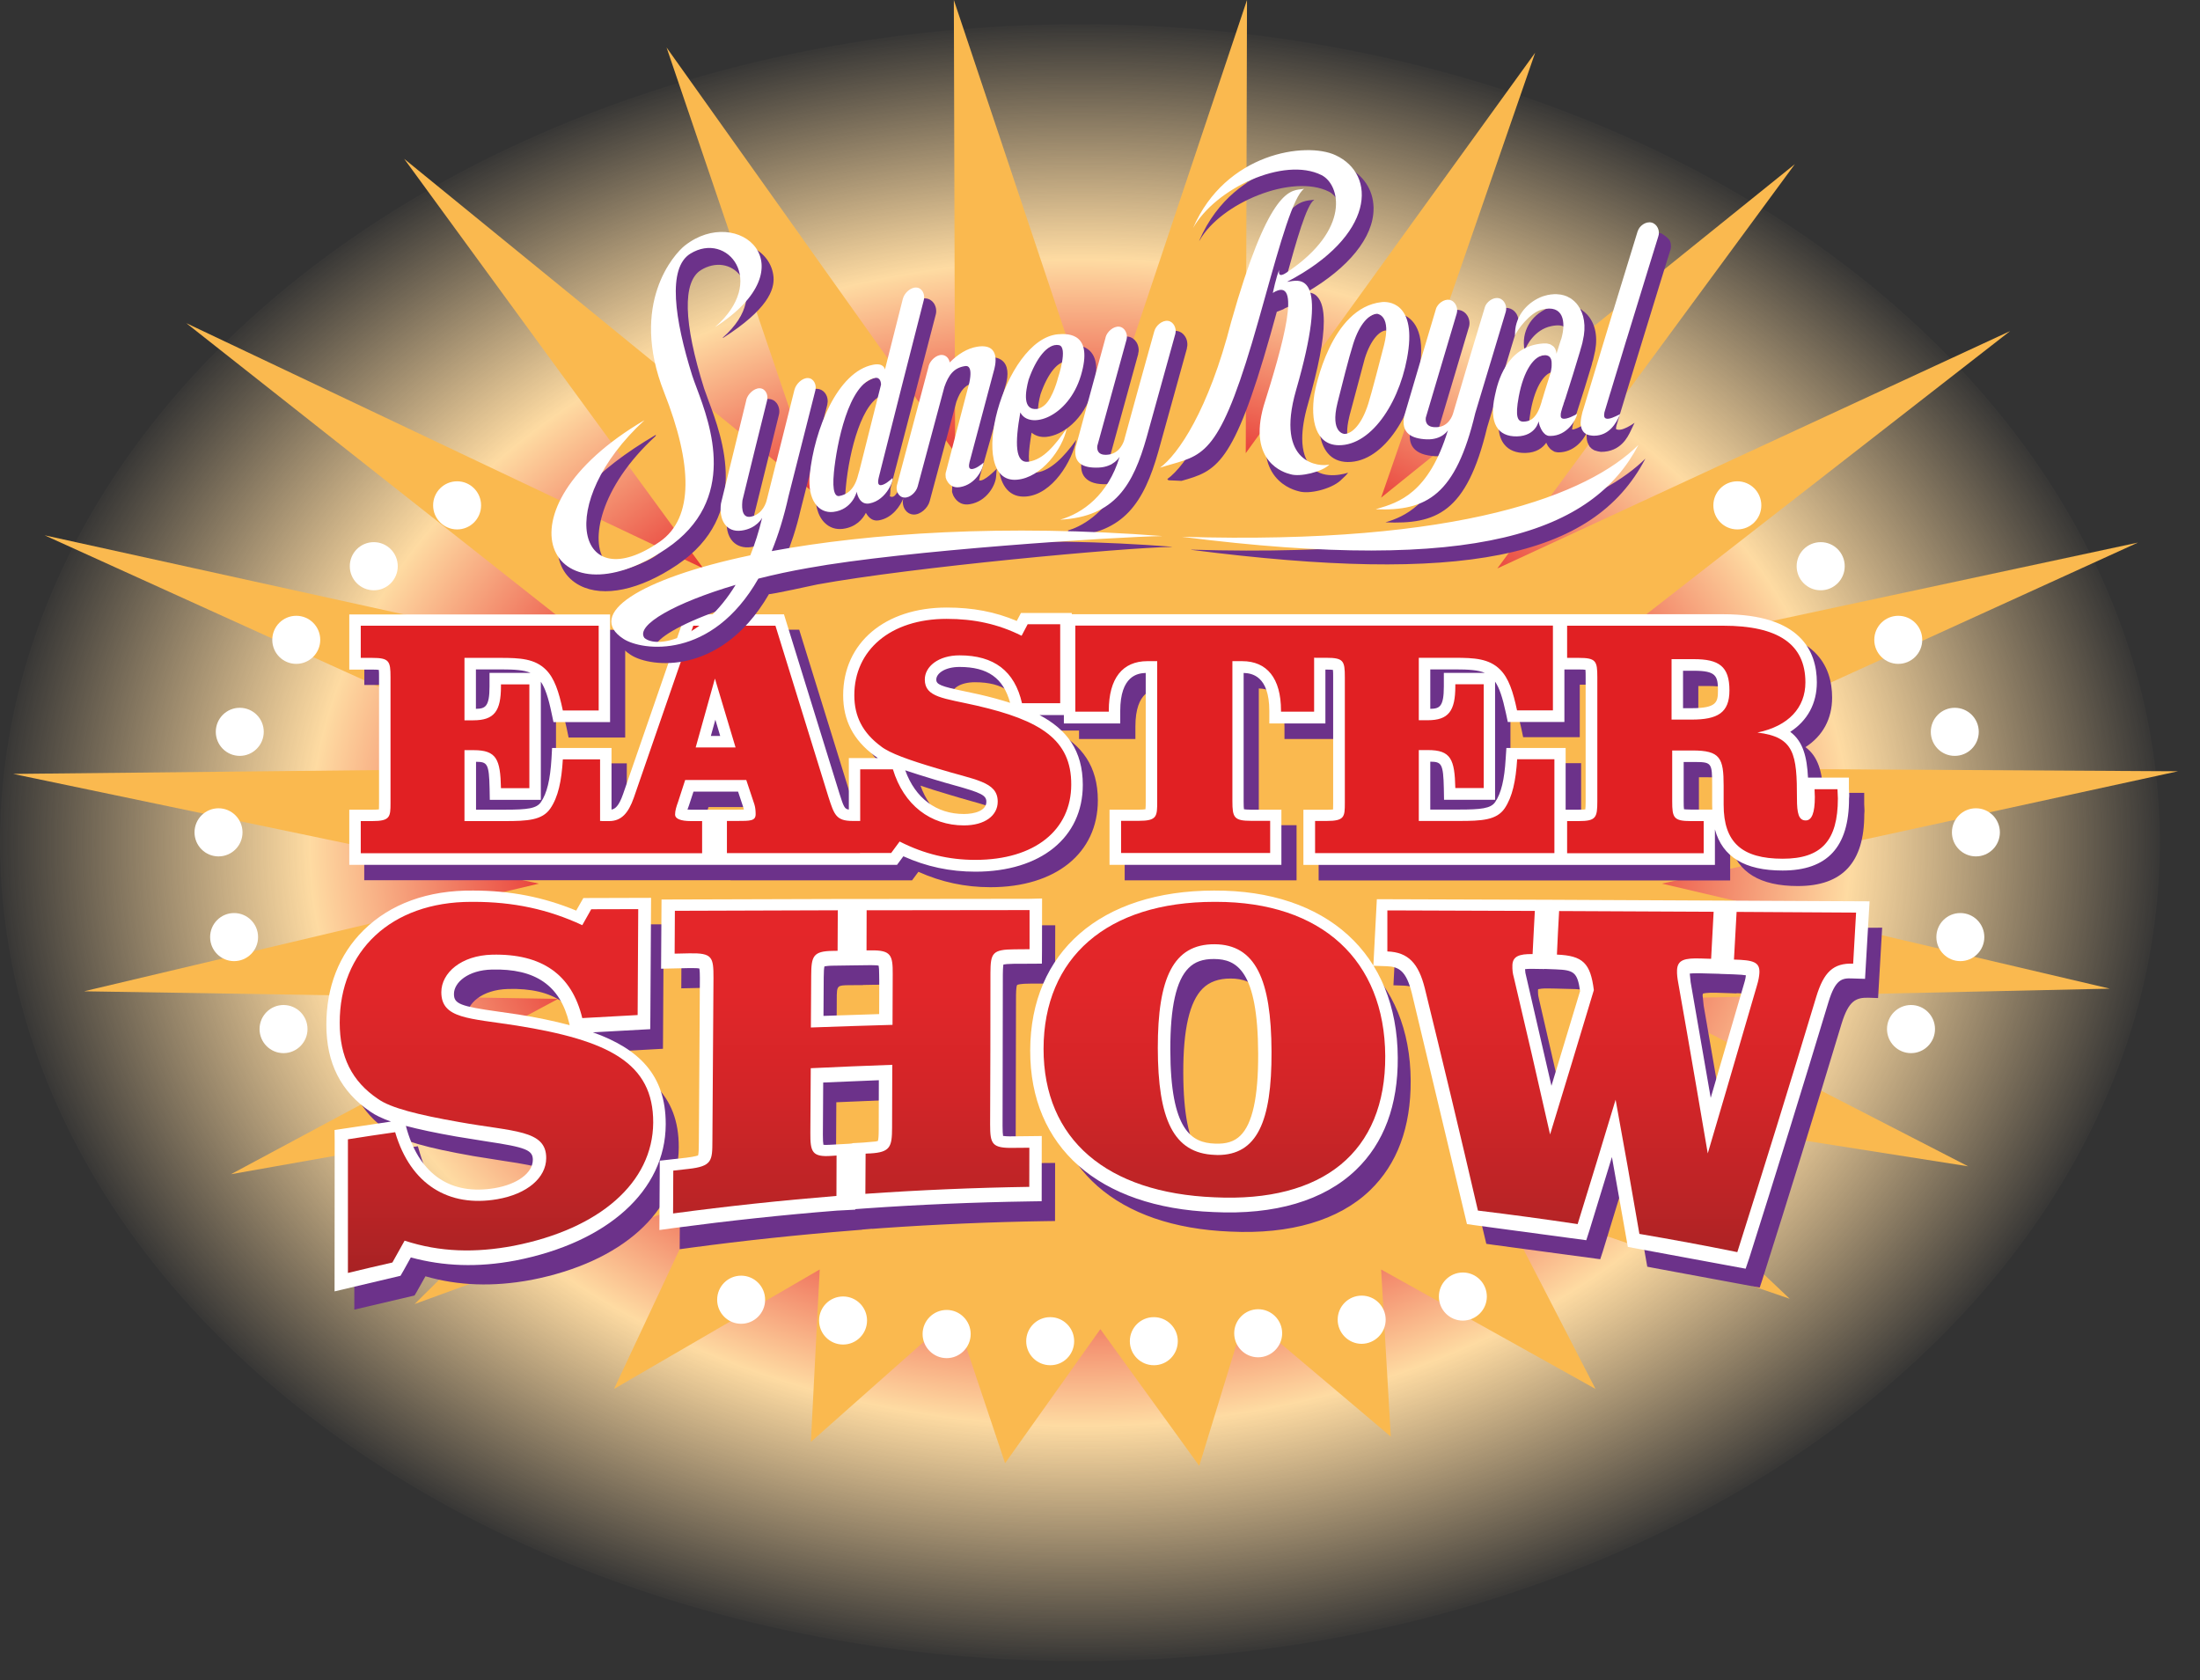 <svg width="55" height="42" viewBox="0 0 55 42" fill="none" xmlns="http://www.w3.org/2000/svg">
<rect x="0" y="0" width="55" height="42" fill="#333333" stroke="none"/>
<ellipse cx="26.998" cy="21.066" rx="26.998" ry="20.461" transform="rotate(-180 26.998 21.066)" fill="url(#paint0_radial_293_10539)"/>
<path d="M31.175 0L27.509 10.948L23.846 0L23.878 11.328L16.664 1.187L20.493 12.441L10.105 3.971L17.584 14.21L4.658 8.079L15.354 16.517L1.116 13.382L13.952 19.204L0.33 19.347L13.474 22.089L2.1 24.781L13.952 24.971L5.774 29.354L15.354 27.658L10.365 32.6L17.584 29.965L15.351 34.722L20.493 31.735L20.272 36.046L23.878 32.848L25.127 36.579L27.509 33.227L29.981 36.645L31.144 32.848L34.77 35.914L34.528 31.735L39.888 34.722L37.434 29.965L44.743 32.468L39.667 27.658L49.203 29.156L41.069 24.971L52.745 24.715L41.547 22.089L54.45 19.281L41.069 19.204L53.448 13.564L39.667 16.517L50.252 8.277L37.434 14.21L44.872 4.103L34.528 12.441L38.379 1.318L31.144 11.328L31.175 0Z" fill="#FAB94F"/>
<path fill-rule="evenodd" clip-rule="evenodd" d="M12.027 12.633C12.027 12.301 11.759 12.032 11.428 12.032C11.096 12.032 10.828 12.301 10.828 12.633C10.828 12.966 11.096 13.235 11.428 13.235C11.759 13.235 12.027 12.968 12.027 12.633ZM9.345 13.553C9.676 13.553 9.944 13.822 9.944 14.155C9.944 14.487 9.676 14.759 9.345 14.756C9.013 14.756 8.745 14.487 8.745 14.155C8.745 13.822 9.013 13.553 9.345 13.553ZM8.006 15.995C8.006 15.663 7.738 15.394 7.407 15.394C7.075 15.394 6.807 15.663 6.807 15.995C6.807 16.328 7.075 16.596 7.407 16.596C7.735 16.596 8.006 16.328 8.006 15.995ZM5.994 17.694C6.326 17.694 6.594 17.962 6.594 18.295C6.594 18.627 6.323 18.896 5.994 18.896C5.663 18.896 5.395 18.627 5.395 18.295C5.395 17.962 5.663 17.694 5.994 17.694ZM6.063 20.808C6.063 20.475 5.792 20.206 5.463 20.206C5.132 20.206 4.863 20.475 4.863 20.808C4.863 21.14 5.132 21.409 5.463 21.409C5.794 21.409 6.063 21.14 6.063 20.808ZM5.852 22.825C6.184 22.825 6.452 23.094 6.452 23.426C6.452 23.758 6.184 24.027 5.852 24.027C5.521 24.027 5.253 23.758 5.253 23.426C5.253 23.094 5.521 22.825 5.852 22.825ZM7.088 25.124C7.42 25.124 7.688 25.393 7.688 25.725C7.688 26.058 7.417 26.327 7.088 26.327C6.757 26.327 6.489 26.058 6.489 25.725C6.489 25.393 6.757 25.124 7.088 25.124ZM18.528 31.89C18.86 31.89 19.128 32.159 19.128 32.492C19.128 32.824 18.86 33.093 18.528 33.093C18.197 33.093 17.929 32.824 17.929 32.492C17.929 32.159 18.197 31.89 18.528 31.89ZM21.676 33.011C21.676 32.679 21.408 32.41 21.077 32.41C20.745 32.41 20.477 32.679 20.477 33.011C20.477 33.343 20.745 33.612 21.077 33.612C21.408 33.612 21.676 33.343 21.676 33.011ZM23.667 32.747C23.998 32.747 24.267 33.019 24.267 33.349C24.267 33.681 23.996 33.952 23.667 33.952C23.336 33.952 23.065 33.681 23.065 33.349C23.065 33.016 23.336 32.747 23.667 32.747ZM26.854 33.528C26.854 33.196 26.586 32.927 26.255 32.927C25.924 32.927 25.655 33.196 25.655 33.528C25.655 33.86 25.924 34.129 26.255 34.129C26.586 34.132 26.854 33.863 26.854 33.528ZM28.845 32.927C29.177 32.927 29.445 33.196 29.445 33.528C29.445 33.863 29.177 34.132 28.845 34.129C28.514 34.129 28.246 33.86 28.246 33.528C28.246 33.196 28.514 32.927 28.845 32.927ZM32.054 33.33C32.054 32.998 31.785 32.729 31.454 32.729C31.123 32.729 30.855 33.001 30.855 33.33C30.855 33.662 31.123 33.931 31.454 33.931C31.783 33.931 32.054 33.662 32.054 33.33ZM34.042 32.389C34.373 32.389 34.642 32.658 34.642 32.99C34.642 33.322 34.373 33.591 34.042 33.594C33.711 33.594 33.442 33.322 33.442 32.99C33.442 32.658 33.711 32.389 34.042 32.389ZM37.171 32.413C37.171 32.08 36.903 31.811 36.572 31.811C36.24 31.811 35.972 32.08 35.972 32.413C35.972 32.745 36.24 33.014 36.572 33.014C36.903 33.011 37.171 32.742 37.171 32.413ZM47.775 25.124C47.444 25.124 47.175 25.393 47.175 25.725C47.175 26.058 47.444 26.327 47.775 26.327C48.106 26.327 48.375 26.058 48.375 25.725C48.375 25.393 48.106 25.124 47.775 25.124ZM48.409 23.426C48.409 23.094 48.677 22.825 49.008 22.825C49.34 22.825 49.608 23.094 49.608 23.426C49.608 23.758 49.34 24.027 49.008 24.027C48.68 24.027 48.409 23.758 48.409 23.426ZM49.398 20.206C49.066 20.206 48.798 20.475 48.798 20.808C48.798 21.14 49.066 21.409 49.398 21.409C49.729 21.409 49.997 21.14 49.997 20.808C49.997 20.475 49.729 20.206 49.398 20.206ZM48.27 18.295C48.27 17.962 48.538 17.694 48.869 17.694C49.2 17.694 49.469 17.962 49.469 18.295C49.469 18.627 49.2 18.896 48.869 18.896C48.535 18.896 48.27 18.627 48.27 18.295ZM47.457 15.394C47.126 15.394 46.857 15.663 46.857 15.995C46.857 16.328 47.126 16.596 47.457 16.596C47.788 16.596 48.056 16.328 48.056 15.995C48.056 15.663 47.788 15.394 47.457 15.394ZM44.916 14.155C44.916 13.822 45.185 13.553 45.519 13.553C45.85 13.553 46.118 13.822 46.118 14.155C46.118 14.487 45.85 14.756 45.519 14.756C45.185 14.759 44.916 14.487 44.916 14.155ZM43.433 12.032C43.102 12.032 42.834 12.301 42.834 12.633C42.834 12.968 43.102 13.235 43.433 13.235C43.764 13.235 44.033 12.966 44.033 12.633C44.033 12.301 43.764 12.032 43.433 12.032Z" fill="white"/>
<path d="M46.61 20.206C46.607 20.175 46.605 20.14 46.605 20.109V19.821H45.582C45.556 19.307 45.461 18.92 45.137 18.677C45.569 18.398 45.803 17.97 45.803 17.44C45.803 16.663 45.398 15.737 43.462 15.737H27.175V15.705H25.905L25.8 15.906C25.261 15.676 24.698 15.571 24.051 15.571C22.502 15.571 21.461 16.454 21.461 17.767C21.461 18.392 21.716 18.885 22.239 19.273C22.265 19.294 22.297 19.315 22.328 19.336H21.603V20.623C21.492 20.61 21.471 20.547 21.369 20.225L19.98 15.742H17.513L15.959 20.233C15.851 20.547 15.751 20.61 15.67 20.623V19.083H14.184L14.168 19.352C14.136 19.879 14.055 20.214 13.905 20.436C13.795 20.597 13.574 20.626 13 20.626H12.28L12.319 20.317C12.598 20.32 12.624 20.378 12.624 20.378H13.9V17.427C14.005 17.58 14.086 17.823 14.168 18.21L14.215 18.437H15.63V15.745H9.108V17.124H9.674C9.763 17.124 9.816 17.127 9.845 17.132C9.85 17.171 9.85 17.235 9.85 17.319V20.465C9.85 20.507 9.85 20.573 9.847 20.618C9.816 20.623 9.766 20.626 9.679 20.626H9.106V22.005H18.594V20.626H17.647C17.613 20.626 17.587 20.626 17.563 20.623C17.574 20.591 17.584 20.557 17.6 20.52L17.713 20.175H18.828L18.962 20.581C18.968 20.594 18.97 20.61 18.973 20.626C18.923 20.628 18.862 20.628 18.805 20.628H18.265V22.007H22.802L22.96 21.794C23.536 22.052 24.127 22.179 24.761 22.179C26.392 22.179 27.446 21.327 27.446 20.009C27.446 19.149 27.044 18.622 26.363 18.263H26.976V18.474H28.385V18.16C28.385 17.279 28.822 17.216 29.021 17.211V20.423C29.021 20.489 29.021 20.57 29.016 20.618C28.985 20.623 28.932 20.628 28.843 20.628H28.117V22.007H32.414V20.628H31.654C31.559 20.628 31.507 20.623 31.478 20.618C31.473 20.586 31.47 20.526 31.47 20.423V17.211C31.67 17.216 32.112 17.279 32.112 18.16V18.474H33.513V17.127H33.532C33.621 17.127 33.674 17.129 33.703 17.134C33.708 17.174 33.708 17.237 33.708 17.322V20.468C33.708 20.512 33.708 20.576 33.705 20.623C33.674 20.628 33.624 20.631 33.54 20.631H32.966V22.01H43.254V21.121C43.444 21.812 44.004 22.15 44.945 22.15C46.063 22.15 46.607 21.562 46.607 20.354C46.615 20.296 46.613 20.251 46.61 20.206ZM23.73 19.866C23.917 19.924 24.09 19.972 24.248 20.017C24.914 20.201 25.04 20.264 25.04 20.425C25.04 20.652 24.738 20.731 24.48 20.731C23.791 20.731 23.262 20.336 23.012 19.64C23.212 19.708 23.446 19.782 23.73 19.866ZM23.788 17.372C23.788 17.216 24.006 17.055 24.372 17.055C25.077 17.055 25.469 17.332 25.637 17.952C25.398 17.875 25.14 17.807 24.866 17.744C24.735 17.715 24.614 17.688 24.498 17.665C23.901 17.541 23.788 17.493 23.788 17.372ZM18.386 18.78H18.152L18.265 18.374L18.386 18.78ZM12.622 17.203V17.541C12.622 18.055 12.514 18.097 12.282 18.102V17.116H12.893C13.253 17.116 13.245 17.103 13.411 17.177L12.622 17.203ZM42.67 18.086H42.458V17.15H42.728C43.281 17.15 43.331 17.277 43.331 17.643C43.331 17.933 43.302 18.086 42.67 18.086ZM36.48 17.203V17.541C36.48 18.055 36.372 18.097 36.141 18.102V17.116H36.751C37.111 17.116 37.1 17.132 37.266 17.203H36.48ZM38.042 19.078L38.026 19.347C37.992 19.877 37.91 20.212 37.763 20.433C37.653 20.594 37.406 20.62 36.858 20.62H36.141L36.251 20.349C36.53 20.351 36.485 20.372 36.485 20.372H37.761V17.419C37.866 17.572 37.947 17.812 38.031 18.202L38.079 18.429H39.494V17.116H39.849C39.938 17.116 39.991 17.119 40.02 17.124C40.025 17.163 40.028 17.227 40.028 17.311V20.415C40.028 20.507 40.025 20.573 40.02 20.613C39.991 20.618 39.938 20.62 39.849 20.62H39.528V19.078H38.042ZM42.652 20.62C42.563 20.62 42.51 20.615 42.481 20.613C42.476 20.573 42.473 20.507 42.473 20.415V19.431H42.694C43.175 19.431 43.186 19.431 43.186 20.027V20.502C43.186 20.541 43.186 20.584 43.189 20.62H42.652Z" fill="#6C328A"/>
<path d="M46.229 19.824C46.226 19.792 46.223 19.758 46.223 19.727V19.439H45.2C45.174 18.925 45.079 18.537 44.756 18.295C45.187 18.015 45.421 17.588 45.421 17.058C45.421 16.28 45.016 15.355 43.081 15.355H26.794V15.323H25.524L25.419 15.523C24.879 15.294 24.317 15.188 23.67 15.188C22.121 15.188 21.079 16.072 21.079 17.382C21.079 18.007 21.334 18.5 21.858 18.888C21.884 18.909 21.916 18.93 21.947 18.951H21.221V20.238C21.111 20.225 21.09 20.162 20.987 19.84L19.599 15.357H17.132L15.578 19.848C15.47 20.162 15.37 20.225 15.288 20.238V18.698H13.802L13.787 18.967C13.755 19.494 13.674 19.829 13.524 20.051C13.413 20.212 13.192 20.241 12.619 20.241H11.901V19.044C12.18 19.046 12.227 19.083 12.24 19.713L12.245 19.995H13.521V17.042C13.626 17.195 13.708 17.435 13.789 17.825L13.837 18.052H15.252V15.36H8.732V16.739H9.297C9.387 16.739 9.439 16.741 9.471 16.747C9.476 16.786 9.476 16.85 9.476 16.934V20.08C9.476 20.122 9.476 20.188 9.474 20.233C9.442 20.238 9.392 20.241 9.305 20.241H8.732V21.62H18.029V20.241H17.271C17.237 20.241 17.211 20.241 17.187 20.238C17.198 20.206 17.211 20.172 17.224 20.135L17.337 19.79H18.452L18.586 20.193C18.591 20.206 18.594 20.222 18.597 20.238C18.547 20.241 18.486 20.241 18.428 20.241H17.889V21.62H22.426L22.584 21.406C23.159 21.665 23.751 21.791 24.385 21.791C26.015 21.791 27.07 20.939 27.07 19.621C27.07 18.761 26.668 18.234 25.987 17.875H26.597V18.086H28.006V17.773C28.006 16.892 28.443 16.829 28.643 16.823V20.035C28.643 20.101 28.643 20.183 28.637 20.23C28.606 20.235 28.553 20.241 28.464 20.241H27.738V21.62H32.035V20.241H31.275C31.18 20.241 31.128 20.235 31.099 20.23C31.094 20.198 31.091 20.138 31.091 20.035V16.823C31.291 16.829 31.733 16.892 31.733 17.773V18.086H33.135V16.739H33.153C33.242 16.739 33.295 16.741 33.324 16.747C33.329 16.786 33.329 16.85 33.329 16.934V20.08C33.329 20.125 33.329 20.191 33.327 20.235C33.295 20.241 33.245 20.243 33.161 20.243H32.585V21.622H42.873V20.734C43.062 21.425 43.622 21.762 44.564 21.762C45.684 21.762 46.226 21.174 46.226 19.966C46.234 19.914 46.231 19.869 46.229 19.824ZM23.349 19.484C23.535 19.542 23.709 19.589 23.867 19.634C24.532 19.819 24.659 19.882 24.659 20.043C24.659 20.27 24.359 20.349 24.098 20.349C23.409 20.349 22.881 19.953 22.631 19.257C22.828 19.323 23.065 19.399 23.349 19.484ZM23.407 16.989C23.407 16.834 23.625 16.673 23.988 16.673C24.693 16.673 25.084 16.95 25.253 17.57C25.014 17.493 24.756 17.424 24.485 17.361C24.353 17.332 24.232 17.306 24.117 17.282C23.52 17.158 23.407 17.111 23.407 16.989ZM18.005 18.398H17.771L17.884 17.991L18.005 18.398ZM12.238 16.821V17.158C12.238 17.672 12.13 17.715 11.898 17.72V16.734H12.508C12.869 16.734 13.098 16.75 13.263 16.821H12.238ZM42.289 17.704H42.076V16.768H42.347C42.899 16.768 42.949 16.895 42.949 17.261C42.949 17.551 42.92 17.704 42.289 17.704ZM36.096 16.821V17.158C36.096 17.672 35.988 17.715 35.757 17.72V16.734H36.367C36.727 16.734 36.953 16.75 37.121 16.821H36.096ZM37.66 18.695L37.642 18.964C37.611 19.494 37.529 19.829 37.379 20.051C37.269 20.212 37.022 20.238 36.474 20.238H35.757V19.041C36.035 19.044 36.083 19.083 36.096 19.711L36.101 19.993H37.377V17.04C37.482 17.192 37.563 17.432 37.647 17.823L37.695 18.049H39.11V16.736H39.465C39.554 16.736 39.607 16.739 39.636 16.744C39.641 16.784 39.641 16.847 39.641 16.931V20.035C39.641 20.127 39.638 20.193 39.633 20.233C39.604 20.238 39.551 20.241 39.462 20.241H39.141V18.698H37.66V18.695ZM42.271 20.238C42.181 20.238 42.129 20.233 42.1 20.23C42.094 20.191 42.092 20.125 42.092 20.032V19.049H42.313C42.794 19.049 42.804 19.049 42.804 19.645V20.119C42.804 20.159 42.804 20.201 42.807 20.238H42.271Z" fill="white"/>
<path d="M39.933 16.929C39.933 16.523 39.899 16.446 39.467 16.446H39.178V15.642H43.081C44.451 15.642 45.135 16.101 45.135 17.058C45.135 17.694 44.711 18.152 43.935 18.313C44.864 18.424 44.924 18.856 44.924 19.966C44.924 20.33 44.966 20.51 45.143 20.51C45.295 20.51 45.371 20.322 45.371 19.924C45.371 19.866 45.364 19.798 45.364 19.729H45.937C45.937 19.806 45.947 19.882 45.947 19.959C45.947 21.019 45.534 21.467 44.569 21.467C43.546 21.467 43.091 21.058 43.091 20.119V19.645C43.091 18.949 43.007 18.761 42.313 18.761H41.805V20.032C41.805 20.441 41.84 20.526 42.271 20.526H42.592V21.33H39.178V20.526H39.467C39.899 20.526 39.933 20.441 39.933 20.032V16.929ZM42.289 17.989C42.941 17.989 43.236 17.82 43.236 17.258C43.236 16.657 42.973 16.478 42.347 16.478H41.789V17.989H42.289ZM37.929 18.98C37.895 19.523 37.81 19.922 37.616 20.209C37.413 20.504 37.043 20.523 36.474 20.523H35.47V18.751H35.699C36.272 18.751 36.367 18.98 36.383 19.7H37.093V17.105H36.383V17.155C36.383 17.775 36.214 18.005 35.691 18.005H35.47V16.444H36.367C36.856 16.444 37.227 16.462 37.505 16.741C37.716 16.953 37.826 17.285 37.926 17.759H38.823V15.639H33.008H32.801H26.883V17.791H27.72V17.765C27.72 16.953 28.067 16.528 28.685 16.528H28.93V20.027C28.93 20.409 28.93 20.52 28.467 20.52H28.027V21.324H31.754V20.52H31.281C30.849 20.52 30.81 20.436 30.81 20.027V16.528H31.054C31.672 16.528 32.025 16.953 32.025 17.765V17.791H32.853V16.441H32.877V16.444H33.156C33.587 16.444 33.621 16.52 33.621 16.926V20.072C33.621 20.42 33.613 20.523 33.166 20.523H32.877V21.327H38.86V18.98H37.929ZM24.422 17.641C23.601 17.453 23.12 17.438 23.12 16.987C23.12 16.665 23.457 16.383 23.988 16.383C24.851 16.383 25.366 16.773 25.55 17.58H26.505V15.605H25.692L25.54 15.893C24.948 15.597 24.348 15.471 23.665 15.471C22.255 15.471 21.358 16.259 21.358 17.38C21.358 17.912 21.569 18.321 22.026 18.659C22.244 18.83 22.718 18.999 23.43 19.21C24.367 19.5 24.943 19.531 24.943 20.04C24.943 20.388 24.622 20.634 24.098 20.634C23.262 20.634 22.594 20.125 22.323 19.233H21.505V20.523H21.319C20.903 20.523 20.856 20.37 20.711 19.922L19.386 15.642H17.332L15.846 19.94C15.709 20.33 15.533 20.526 15.228 20.526H15.044V20.523H15.002V18.983H14.071C14.039 19.526 13.955 19.924 13.758 20.212C13.555 20.507 13.184 20.526 12.616 20.526H11.612V18.753H11.841C12.416 18.753 12.509 18.983 12.524 19.703H13.234V17.108H12.524V17.158C12.524 17.778 12.356 18.007 11.833 18.007H11.612V16.446H12.509C13 16.446 13.371 16.465 13.65 16.744C13.86 16.955 13.971 17.287 14.071 17.762H14.967V15.642H9.019V16.446H9.298C9.729 16.446 9.763 16.523 9.763 16.929V20.075C9.763 20.423 9.752 20.526 9.305 20.526H9.019V21.33H15.002H15.018H17.553V20.526H17.274C17.011 20.526 16.877 20.465 16.877 20.365C16.877 20.262 16.911 20.159 16.953 20.043L17.129 19.5H18.657L18.86 20.109C18.886 20.193 18.891 20.28 18.891 20.354C18.891 20.523 18.757 20.523 18.426 20.523H18.173V21.327H21.5V21.324H22.279L22.491 21.037C23.107 21.351 23.725 21.496 24.382 21.496C25.879 21.496 26.781 20.742 26.781 19.613C26.786 18.49 26.01 18.007 24.422 17.641ZM17.392 18.685L17.873 16.963L18.389 18.685H17.392Z" fill="#E12023"/>
<path fill-rule="evenodd" clip-rule="evenodd" d="M12.848 25.947L13.353 26.021C13.874 26.104 14.348 26.199 14.77 26.317L14.723 26.126C14.486 25.137 13.845 24.692 12.703 24.723C12.033 24.742 11.67 25.098 11.67 25.422C11.67 25.749 11.893 25.815 12.848 25.947ZM14.775 26.318L16.088 26.245L16.574 26.218L16.593 23.107L15.039 23.11L14.849 23.447C14.026 23.096 13.192 22.925 12.238 22.922C11.133 22.909 10.205 23.244 9.553 23.893C8.963 24.478 8.651 25.272 8.653 26.187C8.653 27.12 9.003 27.808 9.721 28.291C10.039 28.515 10.652 28.692 11.833 28.9C11.83 28.9 12.593 29.021 12.593 29.021C13.571 29.166 13.818 29.24 13.818 29.567C13.816 29.939 13.403 30.258 12.79 30.361C11.659 30.553 10.849 30.018 10.505 28.853L10.447 28.655L8.858 28.892V29.098V32.739L10.363 32.386L10.418 32.294C10.418 32.294 10.547 32.064 10.636 31.906C11.457 32.141 12.322 32.175 13.284 31.996C15.549 31.555 16.958 30.287 16.969 28.687C16.977 27.354 16.164 26.709 14.775 26.318ZM26.252 26.835C26.258 24.423 27.985 22.925 30.762 22.925C33.526 22.912 35.254 24.478 35.267 27.012C35.273 28.18 34.931 29.103 34.247 29.76C33.469 30.506 32.261 30.862 30.752 30.788C27.93 30.675 26.247 29.198 26.252 26.835ZM30.778 29.253C31.078 29.264 31.307 29.193 31.475 29.029C31.801 28.716 31.956 28.022 31.954 26.912C31.943 24.758 31.346 24.465 30.765 24.462C30.465 24.462 30.236 24.544 30.066 24.713C29.739 25.04 29.579 25.728 29.582 26.82C29.587 28.921 30.158 29.232 30.778 29.253ZM25.771 29.077C25.487 29.082 25.429 29.056 25.416 29.048C25.392 29.011 25.392 28.83 25.392 28.747L25.392 28.729L25.4 24.942C25.4 24.874 25.4 24.663 25.429 24.623C25.442 24.615 25.503 24.589 25.768 24.589H25.955L26.376 24.586L26.378 24.349L26.381 23.131H26.144L21.834 23.136L21.834 23.139H21.442V23.139L17.04 23.154L17.032 24.707L17.647 24.694C17.905 24.689 17.965 24.71 17.981 24.721C18.005 24.76 18.005 24.979 18.005 25.074L17.981 29.135C17.98 29.356 17.979 29.463 17.925 29.521C17.875 29.576 17.776 29.586 17.584 29.607L17.003 29.673L17 29.884L16.992 31.229L17.263 31.192C18.605 31.012 19.972 30.867 21.334 30.759L21.553 30.741L21.553 30.738L21.802 30.717L21.802 30.72L22.058 30.701C23.38 30.609 24.756 30.548 26.142 30.527L26.376 30.524L26.378 29.072L26.139 29.074L25.771 29.077ZM21.805 29.243L21.805 29.24L22.123 29.219L22.155 29.217C22.302 29.208 22.381 29.203 22.423 29.162C22.471 29.114 22.471 29.018 22.471 28.813C22.471 28.813 22.476 27.727 22.476 27.489C22.142 27.503 21.216 27.542 20.908 27.555C20.906 27.787 20.9 28.948 20.9 28.953C20.9 29.135 20.911 29.243 20.927 29.267C20.932 29.272 20.977 29.296 21.184 29.28L21.558 29.253L21.558 29.265L21.805 29.243ZM21.579 24.623L21.845 24.618L22.186 24.615C22.407 24.613 22.452 24.642 22.455 24.644C22.473 24.671 22.484 24.776 22.484 24.958C22.484 24.961 22.481 25.807 22.478 26.01C22.165 26.021 21.248 26.05 20.914 26.06C20.914 26.039 20.919 25.011 20.919 25.011V25.011C20.919 24.809 20.919 24.715 20.966 24.671C21.006 24.632 21.082 24.631 21.224 24.628H21.279L21.579 24.626L21.579 24.623ZM44.035 23.178L46.547 23.194L47.054 23.191L46.952 24.95L46.721 24.942C46.389 24.932 46.213 25.024 46.037 25.599C45.382 27.769 44.717 29.918 44.059 31.988L43.993 32.188L41.348 31.698L41.182 31.666C41.182 31.666 40.906 30.103 40.732 29.122C40.453 30.037 40.069 31.287 40.069 31.287L40.006 31.479L37.324 31.118L37.158 31.094L35.793 25.38C35.638 24.773 35.423 24.652 35.078 24.639L34.836 24.631L34.902 23.365L34.915 23.139L38.904 23.152V23.146L44.035 23.173V23.178ZM38.476 24.982C38.476 24.982 38.939 26.999 39.183 28.056C39.478 27.083 39.977 25.435 40.004 25.356C39.941 24.871 39.836 24.755 39.394 24.726L38.889 24.713L38.712 24.71C38.556 24.706 38.489 24.722 38.465 24.727C38.458 24.729 38.455 24.73 38.455 24.729C38.452 24.729 38.45 24.752 38.45 24.755V24.794C38.45 24.876 38.465 24.94 38.476 24.982ZM44.096 25.193L44.148 24.932C44.148 24.932 44.148 24.926 44.154 24.919C44.154 24.908 44.154 24.895 44.159 24.892C44.12 24.866 43.983 24.85 43.749 24.842L43.507 24.834V24.831L43.412 24.829V24.834L43.178 24.826L42.92 24.818C42.657 24.811 42.585 24.835 42.574 24.839L42.573 24.839L42.565 24.882C42.565 24.882 42.592 25.137 42.592 25.143C42.592 25.143 42.952 27.228 43.157 28.404C43.373 27.662 43.669 26.653 43.87 25.966C44.004 25.509 44.096 25.194 44.096 25.193Z" fill="#6C328A"/>
<path d="M14.823 25.807C15.165 25.789 16.256 25.728 16.256 25.728L16.259 25.422L16.277 22.445L14.584 22.45L14.489 22.616C14.489 22.616 14.415 22.748 14.405 22.764C13.595 22.429 12.769 22.263 11.83 22.263C10.702 22.25 9.752 22.595 9.084 23.26C8.477 23.861 8.159 24.676 8.159 25.615C8.159 26.58 8.522 27.292 9.263 27.793C9.387 27.88 9.553 27.959 9.774 28.038C9.681 28.051 8.364 28.249 8.364 28.249L8.367 28.528L8.364 32.283L10.013 31.893L10.086 31.767C10.086 31.767 10.265 31.447 10.271 31.434C11.086 31.656 11.943 31.69 12.89 31.511C15.196 31.06 16.635 29.76 16.643 28.114V28.093C16.643 26.87 15.97 26.218 14.823 25.807ZM13.321 28.995C13.319 29.322 12.935 29.607 12.367 29.702C11.286 29.886 10.51 29.375 10.178 28.257C10.178 28.257 10.163 28.199 10.147 28.146C10.476 28.233 10.883 28.32 11.407 28.412L12.164 28.534C13.148 28.681 13.321 28.75 13.321 28.995ZM12.956 25.361L12.451 25.288C11.504 25.156 11.349 25.093 11.349 24.85V24.847C11.349 24.56 11.704 24.251 12.296 24.238C13.387 24.209 14.002 24.634 14.229 25.573C14.229 25.573 14.236 25.609 14.242 25.628C13.852 25.525 13.429 25.435 12.956 25.361ZM30.352 22.263C27.52 22.266 25.761 23.795 25.755 26.261C25.75 28.676 27.465 30.187 30.336 30.3C31.87 30.377 33.1 30.013 33.897 29.248C34.599 28.576 34.952 27.629 34.944 26.44C34.931 23.848 33.169 22.25 30.352 22.263ZM31.007 28.391C30.855 28.539 30.655 28.602 30.373 28.589H30.371C29.795 28.568 29.261 28.27 29.258 26.242C29.256 25.177 29.405 24.507 29.716 24.199C29.871 24.043 30.073 23.972 30.352 23.974C30.92 23.977 31.446 24.265 31.454 26.337C31.459 27.424 31.312 28.096 31.007 28.391ZM43.096 22.514C43.005 22.514 38.765 22.493 38.702 22.493L37.755 22.49L34.421 22.479L34.405 22.788L34.334 24.143L34.665 24.154C34.975 24.164 35.157 24.273 35.296 24.829L36.674 30.601L36.901 30.633L39.657 31.004L39.741 30.743C39.741 30.743 40.028 29.807 40.298 28.924C40.469 29.894 40.696 31.171 40.696 31.171L40.922 31.213L43.641 31.716L43.733 31.445C44.409 29.312 45.074 27.16 45.711 25.053C45.887 24.473 46.053 24.449 46.308 24.46L46.626 24.47L46.739 22.532L43.096 22.514ZM38.786 27.144C38.518 25.984 38.15 24.386 38.15 24.386C38.139 24.352 38.129 24.299 38.126 24.228C38.16 24.222 38.213 24.22 38.3 24.22L38.613 24.225V24.222C38.676 24.225 38.899 24.233 38.899 24.233C39.344 24.251 39.436 24.304 39.502 24.776C39.475 24.871 39.099 26.108 38.786 27.144ZM43.602 24.589C43.602 24.591 43.125 26.218 42.768 27.445C42.55 26.179 42.266 24.552 42.266 24.552C42.266 24.549 42.25 24.399 42.244 24.338C42.286 24.333 42.363 24.328 42.505 24.331C42.505 24.331 42.91 24.341 42.999 24.344V24.346L43.331 24.357C43.502 24.362 43.594 24.373 43.646 24.381C43.644 24.425 43.633 24.489 43.602 24.589ZM25.729 22.469L21.332 22.474H20.932L16.538 22.487L16.527 24.217L17.232 24.201C17.384 24.199 17.45 24.204 17.484 24.212C17.495 24.27 17.497 24.373 17.497 24.449C17.497 24.468 17.489 25.778 17.489 25.778L17.471 28.555C17.471 28.684 17.468 28.848 17.45 28.887C17.45 28.882 17.392 28.913 17.153 28.942L17.077 28.95L16.493 29.016V29.306L16.485 30.749L16.856 30.698C18.218 30.517 19.585 30.369 20.922 30.264L21.382 30.24V30.227L21.642 30.208C22.991 30.113 24.364 30.055 25.724 30.034L26.042 30.029L26.044 28.399L25.34 28.407C25.177 28.41 25.111 28.402 25.077 28.397C25.069 28.352 25.064 28.275 25.064 28.146L25.071 24.362C25.071 24.312 25.074 24.178 25.085 24.112C25.121 24.104 25.195 24.096 25.353 24.093C25.35 24.093 25.54 24.093 25.54 24.093L26.047 24.09L26.05 23.766L26.052 22.461L25.729 22.469ZM21.968 28.238C21.968 28.394 21.96 28.486 21.947 28.523C21.937 28.526 21.918 28.531 21.889 28.536L21.582 28.563C21.461 28.571 21.308 28.578 21.308 28.578V28.584L21.232 28.592L20.756 28.618C20.666 28.623 20.616 28.623 20.585 28.618C20.577 28.573 20.572 28.499 20.572 28.373C20.572 28.367 20.577 27.302 20.58 27.062C20.937 27.047 21.587 27.02 21.971 27.004C21.971 27.136 21.968 28.238 21.968 28.238ZM21.979 25.351C21.616 25.361 20.974 25.383 20.587 25.396C20.59 25.106 20.593 24.436 20.593 24.436C20.593 24.288 20.601 24.201 20.611 24.159C20.637 24.154 20.695 24.143 20.811 24.141C20.814 24.141 21.361 24.133 21.361 24.133L21.776 24.128C21.889 24.128 21.939 24.133 21.966 24.141C21.974 24.18 21.979 24.249 21.979 24.365C21.984 24.373 21.979 25.264 21.979 25.351Z" fill="white"/>
<path d="M16.33 28.067C16.319 29.559 14.999 30.722 12.84 31.144C11.888 31.323 11.002 31.305 10.115 31.015C10.013 31.194 9.913 31.376 9.81 31.561C9.44 31.645 9.069 31.732 8.698 31.822V28.481C9.092 28.418 9.484 28.36 9.879 28.304C10.265 29.617 11.223 30.187 12.43 29.979C13.187 29.849 13.653 29.438 13.655 28.953C13.661 28.238 12.829 28.294 11.475 28.049C10.452 27.869 9.768 27.698 9.453 27.474C8.795 27.033 8.493 26.416 8.493 25.567C8.49 23.787 9.766 22.545 11.783 22.545H11.838C12.832 22.545 13.703 22.73 14.557 23.128C14.631 22.994 14.707 22.862 14.781 22.73C15.173 22.73 15.565 22.727 15.956 22.727C15.951 23.611 15.946 24.494 15.941 25.375C15.478 25.401 15.018 25.425 14.557 25.451C14.294 24.362 13.547 23.835 12.298 23.866C11.528 23.887 11.036 24.32 11.033 24.802C11.033 25.472 11.727 25.451 12.916 25.638C15.212 26.005 16.338 26.569 16.33 28.067Z" fill="url(#paint1_linear_293_10539)"/>
<path d="M24.761 24.323C24.761 25.586 24.759 26.849 24.753 28.109C24.753 28.605 24.798 28.708 25.358 28.695C25.484 28.695 25.608 28.692 25.734 28.692C25.732 29.016 25.732 29.343 25.732 29.67C24.367 29.691 22.999 29.749 21.634 29.844C21.637 29.509 21.637 29.174 21.64 28.84C21.684 28.837 21.716 28.834 21.76 28.834C22.258 28.805 22.3 28.668 22.302 28.194C22.305 27.669 22.305 27.144 22.307 26.619C21.626 26.643 20.948 26.672 20.269 26.704C20.264 27.242 20.261 27.777 20.259 28.315C20.256 28.795 20.298 28.932 20.793 28.895C20.837 28.892 20.869 28.89 20.914 28.887C20.914 29.224 20.911 29.562 20.911 29.897C19.546 30.008 18.184 30.153 16.827 30.335C16.829 29.979 16.832 29.62 16.832 29.264C16.958 29.248 17.082 29.235 17.206 29.222C17.808 29.156 17.808 29.014 17.81 28.512C17.821 27.16 17.829 25.807 17.837 24.452C17.839 23.922 17.808 23.822 17.237 23.832C17.113 23.835 16.99 23.837 16.866 23.84C16.869 23.484 16.869 23.128 16.872 22.769C18.229 22.764 19.588 22.762 20.945 22.756C20.942 23.094 20.942 23.431 20.94 23.769C20.895 23.769 20.853 23.769 20.819 23.771C20.325 23.777 20.282 23.906 20.28 24.389C20.277 24.821 20.275 25.253 20.272 25.686C20.953 25.659 21.632 25.641 22.313 25.62C22.313 25.198 22.315 24.773 22.318 24.352C22.321 23.88 22.276 23.753 21.784 23.758H21.663C21.663 23.426 21.666 23.088 21.666 22.756C23.023 22.754 24.382 22.751 25.739 22.751V23.729C25.616 23.729 25.49 23.732 25.366 23.732C24.806 23.735 24.764 23.827 24.761 24.323Z" fill="url(#paint2_linear_293_10539)"/>
<path d="M30.399 22.545H30.363C27.672 22.545 26.094 23.943 26.089 26.216C26.087 28.486 27.672 29.823 30.36 29.931C33.072 30.063 34.644 28.8 34.631 26.395C34.615 24.009 33.048 22.545 30.399 22.545ZM30.442 28.874C30.418 28.874 30.394 28.871 30.371 28.871C29.334 28.834 28.948 27.977 28.945 26.2C28.943 24.447 29.334 23.6 30.365 23.605C31.383 23.611 31.783 24.483 31.788 26.292C31.796 28.046 31.422 28.874 30.442 28.874Z" fill="url(#paint3_linear_293_10539)"/>
<path d="M46.402 22.814C46.379 23.239 46.355 23.663 46.329 24.09C45.829 24.072 45.595 24.304 45.408 24.913C44.743 27.125 44.083 29.248 43.433 31.302C42.62 31.136 41.803 30.986 40.985 30.846C40.79 29.712 40.593 28.594 40.39 27.492C40.075 28.541 39.757 29.578 39.441 30.601C38.613 30.477 37.782 30.364 36.948 30.263C36.509 28.365 36.064 26.514 35.62 24.705C35.465 24.088 35.21 23.803 34.684 23.785V22.759H34.739C35.949 22.764 37.158 22.767 38.371 22.772C38.35 23.131 38.334 23.492 38.315 23.851C37.976 23.845 37.821 23.909 37.81 24.122C37.805 24.246 37.821 24.349 37.842 24.418C38.147 25.704 38.45 27.02 38.752 28.36C39.115 27.176 39.478 25.973 39.846 24.752C39.762 24.08 39.575 23.89 38.923 23.864C38.939 23.5 38.957 23.139 38.978 22.775C40.267 22.78 41.553 22.785 42.841 22.793C42.82 23.183 42.799 23.576 42.778 23.969C42.694 23.967 42.607 23.964 42.523 23.961C42.116 23.948 41.939 23.993 41.926 24.249C41.921 24.357 41.937 24.468 41.955 24.565C42.205 25.957 42.694 28.834 42.694 28.834C42.694 28.834 43.509 26.071 43.922 24.642C43.964 24.505 43.98 24.402 43.985 24.325C44.001 24.046 43.828 24.001 43.349 23.988C43.373 23.59 43.394 23.191 43.415 22.796C44.411 22.801 45.406 22.806 46.402 22.814Z" fill="url(#paint4_linear_293_10539)"/>
<path fill-rule="evenodd" clip-rule="evenodd" d="M33.692 11.819C33.692 11.819 33.108 12.024 32.79 11.681C32.638 11.518 32.556 11.278 32.556 10.964C32.556 10.724 32.601 10.442 32.693 10.12C32.961 9.195 33.095 8.504 33.095 8.037C33.095 7.742 33.043 7.539 32.935 7.418C32.856 7.328 32.758 7.312 32.666 7.307C33.708 6.7 34.339 5.938 34.339 5.216V5.187C34.329 4.733 34.074 4.359 33.639 4.158C33.277 3.99 32.572 3.95 31.817 4.237C31.233 4.462 30.439 4.952 29.979 6.02L29.992 6.007C30.518 5.076 32.304 4.33 33.224 4.791C33.4 4.881 33.526 5.108 33.545 5.369C33.555 5.556 33.519 5.959 33.106 6.445L33.111 6.381L32.653 6.661L32.151 6.961C32.414 6.002 32.664 5.121 32.853 4.997V4.992L32.782 5.002L32.78 5.002C32.451 5.039 31.855 5.106 30.933 8.364V8.367C30.392 10.487 29.653 11.636 29.182 11.977L29.211 12.006L29.537 12.021L29.538 12.021C30.4 11.776 30.831 11.653 31.762 8.362L31.92 7.795L32.077 7.734C32.135 7.697 32.24 7.642 32.288 7.681C32.549 7.883 31.982 9.701 31.753 10.438L31.741 10.476C31.586 11.02 31.604 11.46 31.793 11.787C31.996 12.135 32.33 12.248 32.464 12.28C32.727 12.364 33.274 12.225 33.508 12.016C33.745 11.8 33.692 11.819 33.692 11.819ZM25.137 9.646C25.158 9.582 25.187 9.466 25.187 9.345C25.187 9.242 25.166 9.134 25.095 9.052C25.003 8.947 24.851 8.907 24.643 8.942C24.53 8.96 24.419 9.002 24.309 9.06L24.233 8.952L23.833 9.158L23.833 9.158C23.817 9.153 23.801 9.147 23.783 9.147C23.599 9.134 23.412 9.311 23.37 9.477C23.37 9.482 22.765 11.753 22.613 12.322C22.613 12.293 22.602 12.275 22.591 12.259L22.539 12.196L22.476 12.254C22.459 12.271 22.443 12.294 22.427 12.317C22.379 12.385 22.33 12.455 22.242 12.404C22.258 12.404 22.263 12.206 22.263 12.206C22.273 12.161 22.284 12.119 22.284 12.119C22.281 12.138 23.394 7.863 23.394 7.863C23.42 7.766 23.399 7.652 23.341 7.573C23.291 7.505 23.22 7.465 23.141 7.46C22.957 7.447 22.77 7.626 22.728 7.795L22.726 7.8C22.726 7.8 22.352 9.271 22.313 9.432C22.276 9.427 22.042 9.393 22.042 9.393C21.14 9.564 20.519 10.975 20.396 12.214C20.359 12.591 20.438 12.894 20.619 13.071C20.74 13.19 20.895 13.242 21.069 13.221C21.403 13.179 21.569 12.973 21.647 12.82C21.721 12.952 21.826 13.034 21.971 13.008C22.313 12.95 22.51 12.641 22.584 12.457C22.576 12.488 22.57 12.517 22.57 12.549C22.57 12.625 22.594 12.697 22.634 12.752C22.684 12.82 22.752 12.857 22.831 12.863C23.012 12.873 23.196 12.699 23.241 12.533L23.909 10.044C24.017 9.741 24.14 9.611 24.361 9.575C24.398 9.582 24.443 9.638 24.393 9.894C24.393 9.891 23.996 11.41 23.996 11.41L23.806 12.13C23.804 12.14 23.801 12.298 23.801 12.298C23.817 12.351 23.833 12.388 23.833 12.388C23.878 12.475 23.993 12.649 24.248 12.604C24.674 12.533 24.885 12.127 24.901 11.924L24.919 11.718C24.919 11.718 24.585 12.066 24.474 12.006C24.485 12.006 24.493 11.927 24.493 11.927L25.137 9.646ZM21.816 11.373L21.64 12.079C21.647 12.061 21.608 12.193 21.608 12.193C21.603 12.217 21.595 12.238 21.587 12.259L21.587 12.259C21.558 12.222 21.511 12.175 21.482 12.201C21.434 12.238 21.303 12.362 21.303 12.362L21.14 12.52C21.132 12.443 21.129 12.33 21.148 12.156C21.229 11.294 21.555 9.97 22.116 9.865C22.168 9.883 22.179 9.928 22.179 9.957C22.171 9.957 21.816 11.373 21.816 11.373ZM19.601 14.041C22.384 13.538 25.813 13.401 29.292 13.667L29.295 13.672C28.08 13.691 22.805 14.178 20.432 14.611C20.432 14.611 19.225 14.875 19.225 14.851C18.573 15.977 17.771 16.372 17.213 16.507C16.593 16.657 16.03 16.541 15.77 16.372C15.546 16.227 15.43 16.059 15.43 15.877C15.43 15.278 16.73 14.643 18.904 14.176C18.918 14.134 19.023 13.809 19.11 13.548C19.023 13.606 18.918 13.656 18.768 13.678C18.589 13.701 18.436 13.654 18.326 13.543C18.189 13.403 18.134 13.169 18.184 12.855C18.184 12.855 18.807 10.323 18.807 10.318C18.849 10.152 19.031 9.967 19.215 9.973C19.296 9.975 19.367 10.012 19.417 10.078C19.475 10.157 19.499 10.268 19.473 10.368C19.473 10.368 18.857 12.863 18.857 12.857C18.849 12.918 18.849 12.968 18.849 13.008C19.044 12.931 19.296 12.76 19.296 12.76C19.296 12.76 19.304 12.794 19.309 12.852C19.315 12.834 19.32 12.815 19.323 12.807L20.014 10.062C20.056 9.896 20.24 9.712 20.424 9.72C20.577 9.725 20.693 9.859 20.693 10.033L20.682 10.118L20.012 12.76C19.912 13.198 19.775 13.609 19.601 14.041ZM18.273 15.196C18.273 15.196 18.294 15.202 18.323 15.212L18.345 15.184C18.361 15.163 18.377 15.142 18.392 15.12C17.258 15.479 16.577 15.848 16.414 16.088C17.579 15.998 18.273 15.196 18.273 15.196ZM29.787 13.746L29.774 13.741C37.432 13.973 40.177 12.414 41.135 11.465L41.132 11.47C39.825 13.97 36.532 14.608 29.787 13.746ZM27.317 9.754C27.094 10.503 26.557 10.885 26.155 10.922C26.002 10.935 25.881 10.89 25.789 10.816C25.753 11.043 25.721 11.262 25.721 11.412C25.721 11.6 25.75 11.721 25.805 11.779C25.824 11.797 25.855 11.821 25.926 11.811C26.271 11.758 26.599 11.423 26.899 11.006L26.907 10.998C26.807 11.521 26.313 12.359 25.653 12.412C25.258 12.446 25.008 12.169 24.964 11.652C24.958 11.594 24.956 11.536 24.956 11.473C24.956 10.78 25.266 9.849 25.737 9.242L25.831 8.957C25.831 8.957 26.308 8.599 26.415 8.58C26.478 8.57 26.576 8.591 26.642 8.633L26.647 8.632C26.655 8.63 26.662 8.628 26.67 8.628C26.776 8.617 27.102 8.588 27.283 8.812C27.436 9.002 27.446 9.316 27.317 9.754ZM26.681 9.047C26.463 9.005 26.194 9.329 26.013 9.857C25.971 10.015 25.95 10.149 25.95 10.255C25.95 10.318 25.958 10.368 25.974 10.408L26.137 10.352L26.45 10.099C26.45 10.099 26.455 10.126 26.46 10.165C26.541 9.994 26.591 9.81 26.602 9.77L26.605 9.762C26.681 9.535 26.76 9.166 26.681 9.047ZM35.009 7.843L35.015 7.845C35.249 7.911 35.623 8.161 35.509 9.081C35.359 10.276 34.62 11.56 33.69 11.55C33.482 11.547 33.313 11.473 33.193 11.328C32.995 11.093 32.932 10.687 33.011 10.178C33.014 10.162 33.229 8.942 33.903 8.261C33.882 8.219 33.871 8.185 33.871 8.185L33.897 8.093L34.534 7.75L34.636 7.842C34.676 7.834 34.718 7.829 34.76 7.824L34.752 7.829C34.833 7.803 34.979 7.836 35.009 7.843ZM34.355 10.421L34.752 8.95C34.791 8.794 34.805 8.675 34.805 8.578C34.805 8.449 34.776 8.372 34.744 8.327C34.699 8.269 34.649 8.261 34.649 8.261C34.494 8.267 34.271 8.483 34.121 8.957L33.742 10.376L33.729 10.431C33.692 10.587 33.679 10.703 33.679 10.795C33.679 10.909 33.7 10.98 33.724 11.022L33.889 10.922L34.3 10.576C34.318 10.529 34.337 10.476 34.355 10.421ZM41.726 5.988C41.642 5.888 41.529 5.833 41.529 5.833C41.34 5.785 41.145 5.936 41.095 6.099L39.749 10.505L39.57 10.627C39.512 10.671 39.344 10.751 39.302 10.735L39.315 10.648C39.323 10.621 39.339 10.563 39.339 10.563L39.381 10.434C39.388 10.408 39.402 10.371 39.402 10.371L39.425 10.3C39.433 10.273 39.612 9.714 39.612 9.714C39.615 9.706 39.793 9.121 39.793 9.121L39.809 9.052C39.825 9.01 39.828 8.994 39.828 8.994C39.836 8.955 39.846 8.913 39.846 8.913C39.954 8.509 39.909 8.172 39.733 7.929L39.683 7.868C39.649 7.834 39.609 7.797 39.609 7.797C39.58 7.781 39.557 7.758 39.557 7.758L39.549 7.747L39.452 7.694L39.391 7.668C39.336 7.65 39.317 7.644 39.317 7.644C39.262 7.631 39.241 7.626 39.241 7.626C39.202 7.621 39.175 7.618 39.175 7.618C39.136 7.615 39.102 7.615 39.102 7.615H39.086L38.763 7.679L38.691 7.705C38.263 7.892 38.029 8.298 38.113 8.749L38.121 8.757C38.163 8.638 38.363 8.24 38.781 8.153C38.949 8.119 39.07 8.127 39.141 8.198C39.236 8.296 39.254 8.514 39.186 8.768C39.186 8.77 39.118 8.979 39.11 9.002C39.1 8.99 39.093 8.975 39.086 8.96C39.074 8.933 39.061 8.906 39.033 8.894C38.978 8.873 38.952 8.865 38.952 8.865C38.897 8.855 38.886 8.852 38.886 8.852L38.826 8.849L38.786 8.852C38.331 8.881 37.737 9.137 37.519 10.189C37.421 10.624 37.456 10.925 37.611 11.114C37.726 11.257 37.908 11.328 38.137 11.323C38.41 11.318 38.568 11.194 38.657 11.067C38.66 11.072 38.668 11.093 38.668 11.093C38.681 11.12 38.699 11.151 38.699 11.151L38.705 11.159L38.739 11.201L38.768 11.233C38.81 11.265 38.855 11.288 38.855 11.288L38.868 11.294L38.915 11.304L38.962 11.309C39.341 11.307 39.578 11.017 39.67 10.814C39.67 10.832 39.665 10.893 39.665 10.893L39.67 10.967C39.67 10.967 39.667 10.948 39.665 10.948L39.675 11.009L39.688 11.059C39.709 11.112 39.733 11.151 39.733 11.151L39.738 11.162L39.793 11.217L39.849 11.252L39.864 11.259C39.87 11.262 39.946 11.283 39.946 11.283C39.972 11.288 40.022 11.296 40.022 11.296C40.514 11.299 40.693 10.928 40.769 10.769L40.769 10.769L40.864 10.569C40.864 10.569 40.525 10.819 40.398 10.722L40.409 10.65L40.414 10.632L40.667 9.796L40.964 8.828C40.964 8.823 41.521 7.017 41.521 7.017L41.753 6.268C41.761 6.276 41.808 6.086 41.726 5.988ZM38.939 9.49L38.926 9.588C38.915 9.638 38.868 9.788 38.868 9.788L38.694 10.35C38.686 10.379 38.676 10.41 38.676 10.41C38.674 10.418 38.672 10.424 38.67 10.429L38.668 10.432C38.667 10.435 38.666 10.439 38.665 10.442L38.229 10.613V10.595C38.229 10.518 38.242 10.416 38.266 10.276C38.389 9.603 38.644 9.3 38.844 9.295L38.902 9.308L38.907 9.313L38.939 9.374L38.944 9.398V9.49H38.939ZM29.684 8.596C29.687 8.628 29.682 8.659 29.674 8.691C29.674 8.691 29.674 8.694 29.671 8.696L29.674 8.707L28.956 11.296C28.601 12.546 28.104 13.335 26.723 13.409L26.699 13.261C26.986 13.179 27.63 12.871 28.004 12.021C27.92 12.064 27.82 12.098 27.686 12.103C27.417 12.116 27.236 12.061 27.128 11.94C27.033 11.834 27.004 11.684 27.052 11.444C27.052 11.444 27.785 8.752 27.785 8.747C27.787 8.743 27.789 8.738 27.791 8.733C27.793 8.729 27.795 8.724 27.796 8.72C27.796 8.712 27.799 8.707 27.799 8.707C27.843 8.543 28.03 8.385 28.214 8.417C28.293 8.43 28.361 8.478 28.409 8.551C28.446 8.607 28.464 8.673 28.467 8.739C28.469 8.77 28.464 8.802 28.456 8.834C28.456 8.834 28.453 8.834 28.453 8.839L28.456 8.847L27.728 11.492C27.725 11.499 27.725 11.507 27.725 11.518C27.725 11.547 27.73 11.579 27.751 11.6C27.759 11.607 27.767 11.613 27.78 11.618L27.804 11.473L28.246 11.341C28.249 11.333 28.251 11.325 28.254 11.318L28.254 11.318L28.254 11.318L28.254 11.318C28.259 11.305 28.262 11.294 28.264 11.286L28.937 8.857C28.987 8.678 29.016 8.565 29.016 8.565C29.058 8.401 29.248 8.243 29.432 8.275C29.511 8.288 29.579 8.335 29.626 8.409C29.663 8.464 29.682 8.53 29.684 8.596ZM37.908 7.839C37.861 7.766 37.792 7.718 37.711 7.702C37.521 7.665 37.327 7.821 37.279 7.982V7.987L37.271 8.003V8.008L36.482 10.634C36.48 10.642 36.475 10.661 36.469 10.679L36.469 10.679L36.469 10.679L36.175 10.706L35.941 10.827V10.822V10.822C35.941 10.809 35.941 10.798 35.943 10.79C35.945 10.79 36.179 10.004 36.389 9.298L36.389 9.297C36.543 8.781 36.684 8.308 36.711 8.216L36.724 8.174C36.751 8.082 36.737 7.979 36.685 7.892C36.64 7.818 36.572 7.768 36.49 7.752C36.322 7.718 36.148 7.837 36.08 7.977C36.067 8 36.054 8.024 36.048 8.05C36.048 8.053 35.991 8.251 35.907 8.536L35.899 8.559C35.672 9.327 35.267 10.693 35.267 10.693C35.22 10.927 35.246 11.083 35.333 11.194C35.436 11.323 35.617 11.391 35.888 11.405C36.043 11.41 36.154 11.376 36.243 11.333C35.775 12.61 35.125 12.913 34.636 13.058H34.628C35.899 13.111 36.666 12.828 37.177 10.69C37.174 10.692 37.542 9.475 37.768 8.728L37.768 8.727L37.834 8.509L37.871 8.388C37.913 8.245 37.939 8.158 37.939 8.158V8.156L37.95 8.122C37.976 8.029 37.96 7.926 37.908 7.839ZM18.084 8.443H18.066C18.744 7.85 18.77 7.251 18.515 6.901C18.289 6.592 17.881 6.532 17.526 6.75C17.058 7.04 17.085 8.066 17.603 9.712L17.713 10.018C18.06 10.943 18.778 12.873 16.927 14.123C15.996 14.751 15.088 14.943 14.497 14.637C14.15 14.458 13.95 14.126 13.939 13.709C13.913 12.762 14.891 11.752 16.398 10.869L16.39 10.901C14.978 12.198 14.749 13.551 15.128 14.025C15.238 14.168 15.402 14.236 15.599 14.242C15.864 14.157 16.146 14.047 16.338 13.928C16.659 13.73 17.019 13.253 17.242 12.902C17.271 12.752 17.287 12.594 17.287 12.428C17.287 11.713 17.04 10.888 16.761 10.181C16.517 9.561 16.424 9.021 16.424 8.557C16.424 7.834 16.648 7.299 16.869 6.946L16.914 6.655L17.261 6.205L17.655 6.033L17.981 6.102C18.252 6.041 18.528 6.06 18.773 6.168C19.102 6.313 19.312 6.597 19.338 6.93C19.362 7.246 19.186 7.739 18.084 8.443Z" fill="#6C328A"/>
<path fill-rule="evenodd" clip-rule="evenodd" d="M33.387 3.879C32.648 3.536 30.639 3.818 29.826 5.701C30.386 4.709 32.098 3.908 33.037 4.377C33.503 4.609 33.784 5.73 32.18 6.803L32.177 6.805C32.13 6.838 31.939 6.97 31.98 6.748C31.912 6.893 31.82 7.323 31.82 7.323C32.582 6.845 32.056 8.675 31.591 10.149C31.194 11.547 32.098 11.816 32.261 11.855C32.501 11.932 33.061 11.795 33.234 11.613C33.006 11.674 31.867 11.618 32.401 9.756C33.235 6.869 32.553 6.984 32.242 7.036C32.217 7.04 32.194 7.044 32.175 7.046C34.379 5.899 34.428 4.359 33.387 3.879ZM31.633 7.405L31.633 7.405L31.633 7.405L31.632 7.409L31.631 7.412C31.577 7.605 31.523 7.8 31.467 7.995C30.549 11.246 30.147 11.361 29.295 11.604C29.203 11.63 29.105 11.658 29 11.692C29.45 11.365 30.213 10.263 30.781 8.04C31.692 4.821 32.221 4.764 32.524 4.731C32.553 4.728 32.579 4.725 32.603 4.72C32.336 4.894 32 6.094 31.633 7.405L31.633 7.405L31.633 7.405ZM37.119 7.684C37.158 7.552 37.321 7.425 37.466 7.454C37.611 7.483 37.684 7.66 37.645 7.792C37.517 8.214 37.39 8.636 37.264 9.059L37.264 9.059L37.263 9.059L37.263 9.059L37.263 9.059L37.263 9.06L37.263 9.06L37.263 9.06L37.263 9.06L37.263 9.061L37.263 9.061C37.136 9.483 37.01 9.905 36.882 10.326C36.396 12.37 35.672 12.784 34.392 12.731L34.438 12.717C34.958 12.563 35.718 12.338 36.198 10.756C36.198 10.756 36.054 10.998 35.667 10.983C35.281 10.967 35.023 10.824 35.104 10.405L35.106 10.397L35.108 10.391C35.11 10.386 35.111 10.381 35.112 10.376C35.112 10.373 35.112 10.371 35.115 10.368C35.373 9.49 35.633 8.612 35.896 7.734V7.729C35.935 7.597 36.096 7.468 36.24 7.497C36.385 7.526 36.459 7.702 36.419 7.834C36.248 8.41 36.076 8.989 35.904 9.567L35.646 10.437C35.633 10.524 35.646 10.693 35.92 10.679C36.222 10.666 36.314 10.381 36.327 10.334C36.327 10.333 36.328 10.331 36.329 10.33C36.329 10.329 36.33 10.327 36.33 10.326C36.33 10.325 36.331 10.323 36.331 10.32C36.332 10.319 36.333 10.317 36.333 10.316C36.59 9.44 36.853 8.565 37.119 7.689V7.684ZM29.198 8.021C29.053 8.003 28.893 8.143 28.858 8.28C28.858 8.28 28.856 8.282 28.856 8.285C28.606 9.179 28.359 10.073 28.114 10.967C28.114 10.968 28.114 10.969 28.113 10.97C28.113 10.972 28.112 10.974 28.112 10.977V10.977C28.112 10.983 28.112 10.983 28.109 10.988C28.096 11.035 28.009 11.328 27.709 11.365C27.436 11.399 27.422 11.233 27.433 11.146C27.543 10.747 27.653 10.347 27.763 9.947L27.763 9.946C27.897 9.459 28.03 8.973 28.164 8.488C28.201 8.354 28.125 8.185 27.98 8.166C27.835 8.151 27.678 8.293 27.641 8.427V8.433C27.459 9.09 27.281 9.748 27.102 10.406L26.907 11.125C26.906 11.126 26.906 11.126 26.905 11.127L26.904 11.129L26.903 11.132L26.902 11.133L26.901 11.138C26.898 11.146 26.897 11.153 26.897 11.162H26.894C26.82 11.586 27.078 11.705 27.465 11.689C27.851 11.674 27.991 11.418 27.991 11.418C27.704 12.372 27.067 12.831 26.502 12.992C27.885 12.918 28.332 12.109 28.666 10.932C28.906 10.068 29.145 9.206 29.384 8.344L29.384 8.343C29.419 8.209 29.342 8.04 29.198 8.021ZM19.054 12.944C19.054 12.944 18.923 13.211 18.539 13.264C18.157 13.316 17.963 13.002 18.026 12.573H18.029C18.029 12.562 18.031 12.552 18.034 12.544C18.037 12.541 18.037 12.538 18.037 12.533V12.533C18.242 11.689 18.449 10.845 18.657 10.004V9.996C18.691 9.857 18.846 9.704 18.991 9.706C19.136 9.709 19.212 9.87 19.178 10.007C18.97 10.84 18.765 11.671 18.562 12.504L18.562 12.504C18.552 12.594 18.508 12.973 18.778 12.915C19.075 12.85 19.157 12.552 19.167 12.504C19.17 12.501 19.17 12.496 19.17 12.491V12.491C19.17 12.49 19.171 12.488 19.171 12.487C19.172 12.486 19.173 12.484 19.173 12.483C19.404 11.569 19.633 10.657 19.861 9.745L19.862 9.743C19.864 9.741 19.864 9.738 19.864 9.738C19.898 9.601 20.054 9.445 20.198 9.451C20.343 9.456 20.419 9.617 20.385 9.756L20.384 9.76C20.161 10.639 19.938 11.519 19.714 12.401C19.597 12.927 19.454 13.382 19.293 13.777C21.728 13.327 25.125 13.098 29.064 13.401C27.898 13.419 22.62 13.759 20.201 14.2C19.77 14.275 19.352 14.365 18.959 14.465C17.791 16.509 16.049 16.27 15.588 15.972C14.64 15.359 15.954 14.472 18.758 13.882C18.871 13.602 18.971 13.291 19.054 12.944ZM18.39 14.621C16.882 15.066 15.878 15.629 16.111 15.948C16.43 16.219 17.564 15.979 18.39 14.621ZM25.508 10.31C25.734 10.751 26.707 10.442 27.023 9.387C27.333 8.343 26.733 8.333 26.452 8.356C25.085 8.475 24.122 12.106 25.424 11.992C26.037 11.942 26.568 11.215 26.665 10.719C26.373 11.125 26.097 11.484 25.716 11.542C25.374 11.592 25.371 11.075 25.508 10.31ZM26.473 8.628C26.71 8.673 26.452 9.44 26.452 9.44C26.452 9.44 26.331 9.933 26.121 10.123C26.058 10.178 25.989 10.215 25.926 10.223C25.558 10.265 25.634 9.793 25.716 9.49C25.895 8.976 26.186 8.573 26.473 8.628ZM24.432 8.667C25.05 8.57 24.874 9.176 24.843 9.282C24.763 9.581 24.683 9.881 24.604 10.18L24.604 10.181L24.604 10.181L24.604 10.181L24.604 10.181L24.604 10.181L24.604 10.181C24.482 10.64 24.36 11.098 24.238 11.555C24.217 11.645 24.217 11.713 24.275 11.724C24.369 11.742 24.546 11.608 24.59 11.563C24.577 11.726 24.393 12.111 24.001 12.177C23.809 12.211 23.712 12.093 23.672 12.011C23.67 12.008 23.667 12.006 23.667 12.003L23.665 12.001L23.663 11.998L23.66 11.99C23.659 11.987 23.658 11.983 23.657 11.979C23.646 11.953 23.641 11.934 23.641 11.934C23.643 11.934 23.643 11.934 23.643 11.932C23.636 11.892 23.636 11.848 23.646 11.805L23.646 11.804L23.646 11.803L23.647 11.801C23.648 11.8 23.649 11.799 23.649 11.797C23.843 11.051 24.038 10.305 24.235 9.559C24.322 9.132 24.172 9.142 24.119 9.153C23.846 9.197 23.714 9.374 23.609 9.675C23.386 10.503 23.162 11.333 22.941 12.164C22.904 12.301 22.752 12.449 22.607 12.438C22.463 12.43 22.389 12.267 22.423 12.13C22.423 12.127 22.423 12.122 22.426 12.119L22.426 12.118L22.426 12.118L22.426 12.117L22.426 12.117L22.426 12.117L22.427 12.117L22.427 12.116L22.427 12.116L22.427 12.116C22.689 11.128 22.952 10.14 23.217 9.153V9.147C23.254 9.013 23.409 8.863 23.554 8.873C23.657 8.881 23.725 8.963 23.743 9.06C23.951 8.852 24.183 8.707 24.432 8.667ZM34.544 7.552C33.264 7.689 32.88 9.735 32.861 9.843C32.756 10.508 32.893 11.122 33.466 11.13C34.318 11.141 35.054 9.967 35.212 8.728C35.373 7.428 34.544 7.552 34.544 7.552ZM34.602 8.623C34.52 8.944 34.281 9.862 34.205 10.099C34.044 10.605 33.805 10.843 33.613 10.848C33.613 10.848 33.248 10.835 33.437 10.073L33.464 9.965L33.464 9.965L33.464 9.965L33.464 9.965C33.542 9.654 33.717 8.953 33.831 8.594C33.992 8.085 34.234 7.85 34.428 7.845C34.428 7.845 34.429 7.845 34.43 7.845L34.432 7.845C34.467 7.852 34.78 7.908 34.602 8.623ZM40.943 5.78C40.982 5.648 41.145 5.527 41.29 5.564C41.434 5.601 41.508 5.777 41.456 5.915L41.237 6.623L41.237 6.623C41.047 7.239 40.857 7.854 40.669 8.472V8.47C40.669 8.472 40.669 8.475 40.666 8.478C40.651 8.533 40.571 8.795 40.479 9.096L40.372 9.445C40.336 9.566 40.299 9.687 40.262 9.809L40.261 9.809C40.213 9.968 40.165 10.127 40.117 10.287C40.116 10.292 40.114 10.296 40.113 10.301L40.111 10.309L40.109 10.316V10.321C40.109 10.325 40.108 10.329 40.108 10.333C40.107 10.337 40.106 10.339 40.106 10.342C40.104 10.345 40.104 10.347 40.104 10.35V10.371V10.376V10.4V10.402C40.105 10.406 40.105 10.409 40.106 10.412L40.106 10.412C40.107 10.414 40.107 10.415 40.108 10.417C40.108 10.418 40.108 10.42 40.109 10.421C40.109 10.422 40.109 10.422 40.109 10.422L40.11 10.424C40.111 10.424 40.112 10.425 40.112 10.426C40.112 10.429 40.114 10.434 40.117 10.437C40.117 10.438 40.118 10.439 40.118 10.439C40.119 10.44 40.12 10.441 40.12 10.442C40.121 10.446 40.124 10.448 40.127 10.45L40.127 10.45C40.128 10.451 40.129 10.452 40.13 10.453C40.133 10.453 40.133 10.453 40.135 10.455C40.137 10.457 40.141 10.459 40.145 10.46L40.151 10.463C40.228 10.491 40.384 10.412 40.466 10.371C40.485 10.361 40.499 10.354 40.509 10.35C40.501 10.362 40.492 10.382 40.48 10.406C40.407 10.556 40.245 10.893 39.846 10.893C39.83 10.893 39.817 10.893 39.801 10.89C39.793 10.89 39.784 10.889 39.774 10.886L39.767 10.885C39.757 10.882 39.746 10.88 39.736 10.88C39.717 10.877 39.696 10.869 39.675 10.861L39.675 10.861C39.67 10.858 39.665 10.856 39.659 10.853C39.656 10.851 39.653 10.85 39.649 10.848C39.649 10.848 39.649 10.845 39.646 10.845C39.636 10.84 39.628 10.835 39.62 10.827L39.617 10.824C39.615 10.822 39.613 10.82 39.61 10.818L39.605 10.814C39.601 10.811 39.597 10.807 39.594 10.803L39.592 10.8C39.589 10.797 39.587 10.794 39.584 10.791C39.581 10.787 39.578 10.784 39.575 10.78C39.572 10.777 39.572 10.777 39.572 10.774C39.565 10.766 39.559 10.756 39.554 10.745L39.554 10.745C39.554 10.745 39.554 10.744 39.554 10.744L39.553 10.743L39.552 10.742C39.552 10.742 39.551 10.741 39.551 10.74C39.55 10.735 39.548 10.731 39.546 10.726C39.543 10.72 39.54 10.713 39.538 10.706C39.533 10.693 39.53 10.682 39.528 10.666C39.525 10.664 39.525 10.664 39.525 10.661C39.522 10.651 39.521 10.641 39.52 10.631L39.52 10.631L39.52 10.631L39.52 10.631C39.519 10.626 39.518 10.621 39.517 10.616V10.608V10.558V10.553C39.517 10.534 39.52 10.516 39.523 10.497V10.489C39.525 10.468 39.528 10.447 39.533 10.426C39.533 10.421 39.533 10.418 39.536 10.413C39.541 10.392 39.546 10.368 39.551 10.345L39.551 10.345C39.551 10.339 39.551 10.334 39.554 10.331C39.559 10.305 39.567 10.279 39.578 10.25C39.578 10.249 39.578 10.248 39.578 10.248L39.579 10.246C39.58 10.244 39.58 10.243 39.58 10.242C40.03 8.752 40.482 7.267 40.94 5.785C40.94 5.784 40.941 5.783 40.941 5.783C40.942 5.782 40.943 5.781 40.943 5.78ZM39.449 7.634C39.438 7.618 39.428 7.605 39.415 7.592V7.589C39.41 7.584 39.406 7.58 39.402 7.576C39.394 7.567 39.387 7.559 39.378 7.552C39.378 7.552 39.375 7.549 39.375 7.547C39.365 7.536 39.352 7.526 39.339 7.515L39.338 7.515C39.337 7.514 39.336 7.513 39.336 7.513C39.335 7.512 39.334 7.512 39.334 7.512C39.333 7.511 39.333 7.511 39.333 7.51C39.327 7.503 39.319 7.498 39.311 7.492C39.306 7.488 39.301 7.485 39.296 7.481C39.295 7.48 39.294 7.479 39.294 7.479C39.292 7.478 39.291 7.477 39.291 7.476C39.281 7.468 39.267 7.46 39.254 7.452C39.253 7.451 39.252 7.45 39.251 7.449L39.249 7.449C39.247 7.448 39.246 7.448 39.244 7.447C39.233 7.439 39.22 7.433 39.207 7.428C39.204 7.425 39.199 7.423 39.194 7.42C39.181 7.415 39.17 7.41 39.16 7.404C39.154 7.402 39.147 7.399 39.144 7.399C39.131 7.394 39.123 7.391 39.107 7.386C39.104 7.384 39.101 7.384 39.098 7.383L39.093 7.382L39.089 7.381C39.078 7.378 39.068 7.375 39.054 7.373C39.05 7.371 39.047 7.371 39.043 7.37C39.039 7.369 39.035 7.369 39.031 7.367C39.02 7.365 39.01 7.362 38.997 7.362C38.989 7.36 38.981 7.36 38.973 7.36C38.96 7.357 38.952 7.357 38.941 7.357C38.933 7.354 38.923 7.354 38.915 7.354H38.883H38.852C38.841 7.357 38.834 7.357 38.823 7.357H38.823C38.812 7.357 38.802 7.357 38.791 7.36C38.786 7.36 38.782 7.36 38.777 7.361C38.772 7.362 38.768 7.362 38.763 7.362L38.744 7.366L38.726 7.37C38.718 7.373 38.707 7.373 38.699 7.373C38.696 7.373 38.693 7.374 38.689 7.375L38.68 7.378C38.673 7.38 38.666 7.382 38.66 7.383L38.652 7.385C38.645 7.387 38.64 7.389 38.636 7.389L38.636 7.389C38.62 7.394 38.605 7.399 38.592 7.402C38.588 7.403 38.585 7.404 38.583 7.404C38.579 7.405 38.576 7.406 38.573 7.407C38.55 7.415 38.528 7.423 38.507 7.433C38.142 7.592 37.858 7.945 37.876 8.388C37.921 8.259 38.244 7.816 38.547 7.739C39.094 7.602 39.147 8.053 39.039 8.446V8.449C39.02 8.501 38.999 8.562 38.978 8.633C38.968 8.664 38.958 8.696 38.948 8.73L38.948 8.73C38.937 8.767 38.925 8.805 38.912 8.844C38.912 8.831 38.91 8.818 38.907 8.807C38.889 8.71 38.844 8.654 38.781 8.623C38.778 8.623 38.778 8.623 38.778 8.62C38.77 8.617 38.765 8.615 38.757 8.609C38.757 8.609 38.756 8.609 38.756 8.609C38.755 8.609 38.755 8.608 38.755 8.608C38.754 8.607 38.753 8.607 38.752 8.607C38.747 8.604 38.739 8.601 38.734 8.601C38.731 8.599 38.726 8.599 38.723 8.599C38.72 8.598 38.717 8.597 38.714 8.596L38.71 8.596C38.708 8.595 38.706 8.595 38.705 8.594C38.699 8.591 38.697 8.591 38.691 8.591C38.686 8.591 38.681 8.591 38.676 8.588C38.67 8.588 38.665 8.588 38.66 8.586H38.644H38.626H38.613H38.581C37.641 8.648 37.435 9.604 37.38 9.856L37.38 9.856C37.377 9.873 37.374 9.886 37.371 9.896C37.219 10.579 37.445 10.919 37.924 10.909C38.402 10.898 38.468 10.524 38.468 10.524V10.529V10.537V10.54V10.547C38.468 10.553 38.471 10.561 38.473 10.569C38.473 10.571 38.473 10.571 38.476 10.574C38.476 10.579 38.476 10.587 38.478 10.595C38.478 10.6 38.478 10.603 38.481 10.605C38.482 10.608 38.483 10.611 38.483 10.614L38.483 10.614C38.484 10.62 38.486 10.625 38.489 10.632L38.489 10.633L38.49 10.635C38.491 10.637 38.492 10.639 38.492 10.642C38.492 10.644 38.492 10.644 38.493 10.645C38.494 10.646 38.494 10.646 38.494 10.648C38.497 10.656 38.499 10.664 38.505 10.674C38.505 10.677 38.505 10.677 38.507 10.679C38.509 10.681 38.509 10.683 38.51 10.685C38.511 10.687 38.511 10.689 38.513 10.69C38.515 10.698 38.518 10.706 38.521 10.711C38.521 10.714 38.523 10.719 38.526 10.722C38.528 10.729 38.534 10.737 38.539 10.745C38.539 10.748 38.542 10.751 38.544 10.753C38.546 10.761 38.551 10.767 38.555 10.773C38.557 10.775 38.559 10.777 38.56 10.78C38.56 10.782 38.563 10.785 38.565 10.787C38.571 10.795 38.578 10.806 38.586 10.814C38.589 10.814 38.589 10.816 38.589 10.816C38.597 10.827 38.605 10.835 38.613 10.843L38.613 10.843C38.617 10.847 38.621 10.85 38.626 10.853L38.626 10.853C38.63 10.857 38.635 10.86 38.639 10.864C38.639 10.867 38.642 10.867 38.642 10.867L38.673 10.882C38.675 10.884 38.675 10.884 38.676 10.885C38.677 10.885 38.677 10.885 38.678 10.885C38.687 10.889 38.698 10.892 38.707 10.894L38.712 10.896H38.718C38.731 10.898 38.744 10.898 38.76 10.898H38.76C39.183 10.896 39.407 10.487 39.431 10.342C39.394 10.371 39.157 10.497 39.065 10.463C39.062 10.462 39.06 10.461 39.057 10.46L39.053 10.459C39.052 10.459 39.05 10.459 39.049 10.458L39.044 10.453C39.043 10.451 39.041 10.451 39.04 10.45C39.039 10.449 39.037 10.449 39.036 10.447C39.033 10.447 39.033 10.445 39.033 10.445C39.032 10.443 39.031 10.442 39.031 10.441C39.03 10.439 39.029 10.438 39.028 10.437C39.026 10.434 39.026 10.434 39.026 10.431L39.025 10.43C39.025 10.43 39.025 10.429 39.025 10.428C39.025 10.428 39.024 10.428 39.024 10.428C39.023 10.426 39.023 10.425 39.023 10.424C39.023 10.424 39.023 10.421 39.02 10.418C39.02 10.417 39.02 10.415 39.019 10.413L39.018 10.411C39.018 10.41 39.018 10.409 39.018 10.409C39.018 10.408 39.018 10.408 39.018 10.408V10.4V10.389V10.381V10.368V10.358L39.018 10.357C39.018 10.356 39.018 10.355 39.019 10.353L39.019 10.353L39.019 10.353C39.019 10.351 39.02 10.348 39.02 10.345V10.334C39.02 10.331 39.021 10.329 39.022 10.327C39.022 10.325 39.023 10.323 39.023 10.321C39.023 10.318 39.023 10.313 39.026 10.31C39.026 10.306 39.027 10.302 39.028 10.298L39.028 10.297L39.028 10.294C39.028 10.292 39.028 10.289 39.031 10.287C39.031 10.281 39.033 10.273 39.036 10.268C39.036 10.265 39.036 10.263 39.039 10.26L39.054 10.205C39.057 10.197 39.06 10.188 39.062 10.18L39.062 10.18L39.067 10.165L39.07 10.155C39.075 10.141 39.078 10.133 39.078 10.133C39.078 10.133 39.081 10.128 39.083 10.12C39.083 10.119 39.084 10.118 39.084 10.116L39.084 10.116C39.085 10.113 39.086 10.11 39.086 10.107C39.089 10.104 39.089 10.099 39.089 10.094C39.089 10.093 39.089 10.092 39.09 10.091C39.091 10.091 39.091 10.09 39.091 10.089L39.092 10.087C39.093 10.085 39.093 10.082 39.094 10.079L39.095 10.074C39.095 10.073 39.096 10.072 39.096 10.07L39.096 10.07C39.099 10.062 39.102 10.054 39.107 10.046V10.044C39.108 10.039 39.11 10.035 39.111 10.03C39.114 10.024 39.116 10.017 39.117 10.01C39.117 10.009 39.118 10.008 39.118 10.007L39.119 10.006L39.12 10.004C39.12 10.003 39.12 10.002 39.12 10.002C39.123 9.996 39.125 9.991 39.127 9.985L39.127 9.985L39.127 9.985C39.129 9.979 39.131 9.973 39.133 9.967C39.133 9.965 39.133 9.962 39.136 9.959C39.139 9.953 39.141 9.946 39.142 9.94C39.145 9.933 39.147 9.927 39.149 9.92C39.149 9.917 39.15 9.915 39.15 9.913C39.151 9.912 39.151 9.911 39.151 9.91C39.152 9.909 39.152 9.908 39.152 9.907L39.175 9.835L39.175 9.835L39.175 9.835L39.175 9.835C39.219 9.697 39.275 9.524 39.328 9.35C39.394 9.139 39.459 8.926 39.507 8.762V8.757C39.509 8.75 39.511 8.743 39.513 8.737L39.513 8.736L39.513 8.736C39.515 8.728 39.517 8.72 39.52 8.712C39.52 8.71 39.52 8.707 39.523 8.704C39.524 8.698 39.526 8.691 39.528 8.685C39.53 8.678 39.532 8.671 39.533 8.665C39.534 8.664 39.534 8.663 39.535 8.662L39.536 8.66C39.536 8.658 39.537 8.656 39.538 8.654L39.542 8.637L39.546 8.62C39.546 8.619 39.547 8.617 39.547 8.616L39.548 8.614C39.549 8.613 39.549 8.613 39.549 8.612C39.551 8.603 39.552 8.597 39.554 8.59L39.557 8.58C39.559 8.578 39.559 8.575 39.559 8.572L39.561 8.566C39.563 8.559 39.565 8.552 39.565 8.546V8.543C39.566 8.54 39.567 8.536 39.567 8.532L39.567 8.532C39.568 8.528 39.569 8.524 39.57 8.52C39.659 8.151 39.601 7.842 39.449 7.634ZM38.087 10.54C37.942 10.542 37.874 10.426 37.968 9.92C38.089 9.263 38.352 8.884 38.618 8.878C38.628 8.878 38.642 8.878 38.652 8.881C38.653 8.881 38.654 8.881 38.656 8.882C38.657 8.882 38.658 8.883 38.66 8.883C38.66 8.883 38.661 8.884 38.661 8.884C38.662 8.884 38.662 8.884 38.663 8.884C38.665 8.884 38.667 8.885 38.669 8.885L38.674 8.886C38.678 8.887 38.682 8.888 38.686 8.889C38.688 8.889 38.688 8.89 38.689 8.89C38.69 8.891 38.69 8.892 38.691 8.892C38.702 8.894 38.71 8.899 38.718 8.905C38.72 8.905 38.723 8.907 38.723 8.907C38.726 8.909 38.728 8.911 38.731 8.914L38.731 8.914C38.734 8.917 38.736 8.919 38.739 8.921C38.74 8.921 38.741 8.922 38.742 8.923L38.743 8.925L38.744 8.926C38.747 8.93 38.749 8.933 38.752 8.936C38.755 8.94 38.757 8.943 38.76 8.947L38.762 8.949C38.763 8.95 38.763 8.951 38.763 8.952V8.952C38.764 8.956 38.766 8.959 38.768 8.963C38.77 8.966 38.772 8.969 38.773 8.973C38.776 8.976 38.776 8.976 38.776 8.979C38.779 8.984 38.78 8.99 38.781 8.996C38.782 8.999 38.783 9.002 38.783 9.005V9.008C38.785 9.012 38.785 9.016 38.786 9.021C38.787 9.025 38.788 9.03 38.789 9.034V9.042C38.791 9.052 38.791 9.06 38.791 9.071V9.071V9.073V9.105V9.113V9.139V9.145V9.145C38.791 9.155 38.791 9.166 38.789 9.176V9.184C38.788 9.19 38.787 9.194 38.786 9.199L38.785 9.206C38.785 9.208 38.784 9.211 38.783 9.213V9.221C38.781 9.232 38.778 9.242 38.778 9.253V9.255C38.777 9.261 38.776 9.265 38.774 9.27L38.773 9.276L38.77 9.284V9.29C38.769 9.295 38.768 9.3 38.768 9.304C38.767 9.306 38.767 9.308 38.767 9.31C38.767 9.312 38.766 9.314 38.766 9.316L38.765 9.319C38.753 9.352 38.743 9.386 38.733 9.419C38.728 9.436 38.723 9.452 38.718 9.469L38.679 9.592C38.631 9.742 38.59 9.874 38.563 9.97C38.56 9.973 38.557 9.978 38.557 9.983C38.555 9.991 38.552 9.999 38.55 10.004C38.55 10.007 38.549 10.01 38.548 10.012L38.548 10.012L38.548 10.014C38.547 10.016 38.547 10.018 38.547 10.02C38.545 10.023 38.545 10.026 38.544 10.029C38.544 10.033 38.543 10.036 38.542 10.039C38.542 10.044 38.539 10.052 38.536 10.057C38.536 10.058 38.536 10.06 38.535 10.062L38.535 10.062C38.534 10.064 38.534 10.066 38.534 10.068C38.531 10.072 38.529 10.078 38.528 10.083C38.528 10.086 38.527 10.089 38.526 10.091C38.405 10.487 38.231 10.537 38.087 10.54ZM23.096 7.497C22.731 8.921 22.368 10.345 22.01 11.771C22.01 11.774 22.01 11.779 22.008 11.782C22.003 11.802 21.997 11.823 21.992 11.844C21.956 11.983 21.922 12.113 22.002 12.127C22.097 12.143 22.258 12.003 22.305 11.956C22.365 11.945 22.181 12.507 21.732 12.586C21.511 12.623 21.437 12.401 21.416 12.29C21.416 12.301 21.413 12.309 21.413 12.309C21.413 12.309 21.305 12.739 20.835 12.797C20.459 12.842 20.183 12.493 20.243 11.871C20.356 10.74 20.94 9.287 21.829 9.118C22.087 9.068 22.121 9.216 22.123 9.24C22.27 8.652 22.42 8.063 22.57 7.473L22.57 7.473L22.57 7.47C22.57 7.469 22.571 7.468 22.572 7.468C22.572 7.467 22.573 7.466 22.573 7.465C22.607 7.328 22.765 7.178 22.91 7.188C23.054 7.196 23.131 7.36 23.096 7.497ZM20.848 11.805C20.798 12.319 20.89 12.417 20.985 12.399C21.129 12.372 21.355 12.283 21.455 11.866C21.474 11.795 21.484 11.761 21.487 11.755C21.576 11.398 21.666 11.041 21.756 10.685C21.847 10.328 21.937 9.971 22.026 9.614C22.026 9.585 22.016 9.422 21.876 9.448C21.211 9.572 20.914 11.125 20.848 11.805ZM29.547 13.419C36.53 13.63 39.717 12.359 40.961 11.122C39.825 13.295 36.922 14.36 29.547 13.419ZM17.121 6.139C18.449 5.094 20.269 6.645 17.873 8.18C19.199 7.025 18.184 5.769 17.258 6.342C16.68 6.7 16.864 7.979 17.305 9.387C17.332 9.472 17.371 9.576 17.416 9.696C17.763 10.624 18.463 12.501 16.659 13.717C13.771 15.666 12.225 12.786 16.114 10.503C13.845 12.588 14.428 14.97 16.493 13.543C17.355 12.947 17.311 11.6 16.603 9.809C15.727 7.589 16.856 6.347 17.121 6.139Z" fill="white"/>
<defs>
<radialGradient id="paint0_radial_293_10539" cx="0" cy="0" r="1" gradientUnits="userSpaceOnUse" gradientTransform="translate(26.998 21.066) rotate(90) scale(20.461 26.998)">
<stop offset="0.458" stop-color="#E52629"/>
<stop offset="0.708" stop-color="#FEDBA2"/>
<stop offset="1" stop-color="#FEDBA2" stop-opacity="0"/>
</radialGradient>
<linearGradient id="paint1_linear_293_10539" x1="12.411" y1="22.545" x2="12.411" y2="31.822" gradientUnits="userSpaceOnUse">
<stop stop-color="#E52629"/>
<stop offset="0.25" stop-color="#E12629"/>
<stop offset="0.523" stop-color="#D22528"/>
<stop offset="0.804" stop-color="#BB2426"/>
<stop offset="1" stop-color="#A82224"/>
</linearGradient>
<linearGradient id="paint2_linear_293_10539" x1="21.283" y1="22.545" x2="21.283" y2="31.823" gradientUnits="userSpaceOnUse">
<stop stop-color="#E52629"/>
<stop offset="0.25" stop-color="#E12629"/>
<stop offset="0.523" stop-color="#D22528"/>
<stop offset="0.804" stop-color="#BB2426"/>
<stop offset="1" stop-color="#A82224"/>
</linearGradient>
<linearGradient id="paint3_linear_293_10539" x1="30.36" y1="22.545" x2="30.36" y2="31.671" gradientUnits="userSpaceOnUse">
<stop stop-color="#E52629"/>
<stop offset="0.25" stop-color="#E12629"/>
<stop offset="0.523" stop-color="#D22528"/>
<stop offset="0.804" stop-color="#BB2426"/>
<stop offset="1" stop-color="#A82224"/>
</linearGradient>
<linearGradient id="paint4_linear_293_10539" x1="40.543" y1="22.543" x2="40.543" y2="31.824" gradientUnits="userSpaceOnUse">
<stop stop-color="#E52629"/>
<stop offset="0.25" stop-color="#E12629"/>
<stop offset="0.523" stop-color="#D22528"/>
<stop offset="0.804" stop-color="#BB2426"/>
<stop offset="1" stop-color="#A82224"/>
</linearGradient>
</defs>
</svg>
